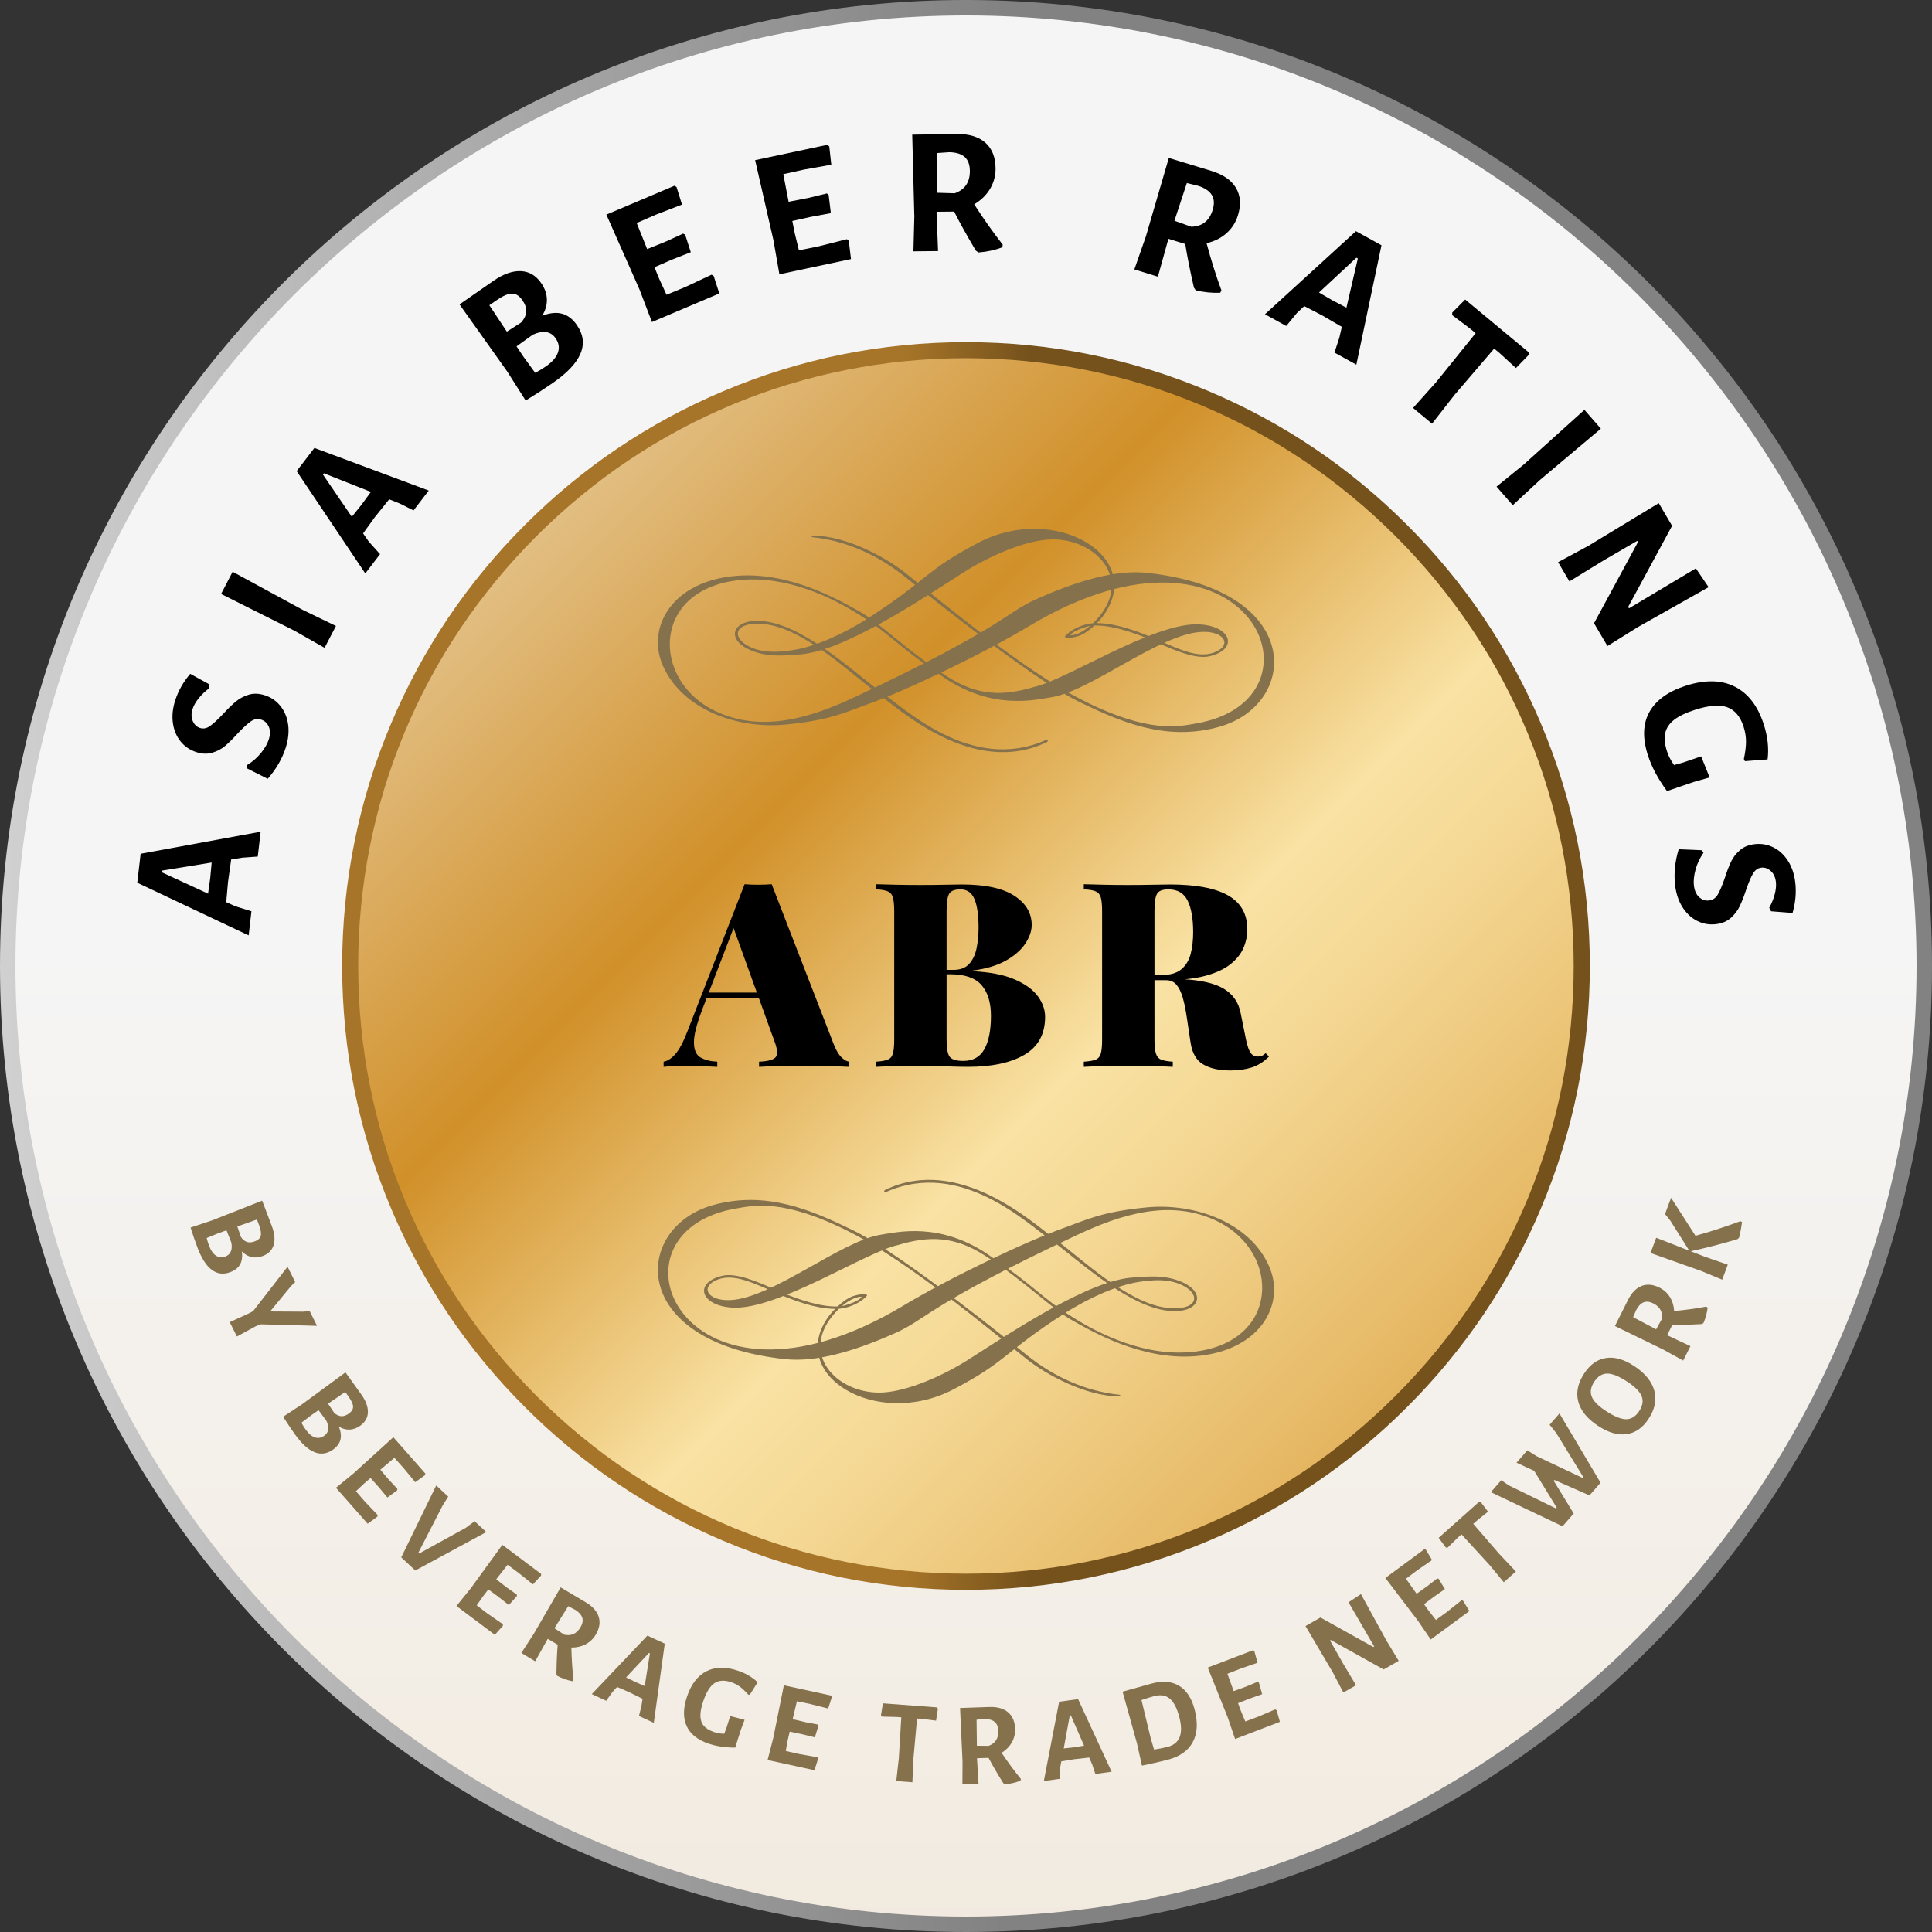 <?xml version="1.0" encoding="UTF-8" standalone="no"?>
<!DOCTYPE svg PUBLIC "-//W3C//DTD SVG 1.1//EN" "http://www.w3.org/Graphics/SVG/1.1/DTD/svg11.dtd">
<svg width="100%" height="100%" viewBox="0 0 960 960" version="1.1" xmlns="http://www.w3.org/2000/svg" xmlns:xlink="http://www.w3.org/1999/xlink" xml:space="preserve" xmlns:serif="http://www.serif.com/" style="fill-rule:evenodd;clip-rule:evenodd;stroke-linejoin:round;stroke-miterlimit:2;">
    <rect x="0" y="0" width="960" height="960" fill="#333333" stroke="none"/>
    <g transform="matrix(1,0,0,1,-60,-2470.28)">
        <g id="Page-6" serif:id="Page 6" transform="matrix(1,0,0,1,0,2414.03)">
            <rect x="0" y="0" width="1080" height="1080" style="fill:none;"/>
            <g id="Layer-1" serif:id="Layer 1">
            </g>
            <g transform="matrix(0,-952.012,952.012,0,540,1012.25)">
                <path d="M0.5,-0.5C0.224,-0.5 -0,-0.276 -0,0C-0,0.276 0.224,0.5 0.5,0.5C0.776,0.5 1,0.276 1,0C1,-0.276 0.776,-0.5 0.5,-0.5Z" style="fill:url(#_Linear1);fill-rule:nonzero;"/>
            </g>
            <g transform="matrix(-5.68434e-14,-625.525,625.525,-5.68434e-14,540,863.169)">
                <path d="M0.523,-0.489C0.252,-0.489 0.033,-0.27 0.033,-0C0.033,0.27 0.252,0.489 0.523,0.489C0.793,0.489 1.012,0.27 1.012,-0C1.012,-0.27 0.793,-0.489 0.523,-0.489Z" style="fill:url(#_Linear2);fill-rule:nonzero;"/>
            </g>
            <g transform="matrix(62.194,0,0,62.194,508.903,536.249)">
                <path d="M-1.44,-4.592C-2.034,-4.341 -2.567,-3.982 -3.024,-3.524C-3.482,-3.067 -3.841,-2.534 -4.092,-1.94C-4.352,-1.326 -4.484,-0.673 -4.484,0C-4.484,0.673 -4.352,1.326 -4.092,1.94C-3.841,2.534 -3.482,3.067 -3.024,3.524C-2.567,3.982 -2.034,4.341 -1.44,4.592C-0.826,4.852 -0.173,4.984 0.5,4.984C1.173,4.984 1.826,4.852 2.44,4.592C3.034,4.341 3.567,3.982 4.024,3.524C4.482,3.067 4.841,2.534 5.092,1.94C5.352,1.326 5.484,0.673 5.484,0C5.484,-0.673 5.352,-1.326 5.092,-1.94C4.841,-2.534 4.482,-3.067 4.024,-3.524C3.567,-3.982 3.034,-4.341 2.44,-4.592C1.826,-4.852 1.173,-4.984 0.5,-4.984C-0.173,-4.984 -0.826,-4.852 -1.44,-4.592ZM-2.933,3.433C-3.85,2.516 -4.356,1.297 -4.356,0C-4.356,-1.297 -3.85,-2.516 -2.933,-3.433C-2.016,-4.35 -0.797,-4.856 0.5,-4.856C1.797,-4.856 3.016,-4.35 3.933,-3.433C4.85,-2.516 5.355,-1.297 5.355,0C5.355,1.297 4.85,2.516 3.933,3.433C3.016,4.35 1.797,4.855 0.5,4.855C-0.797,4.855 -2.016,4.35 -2.933,3.433Z" style="fill:url(#_Linear3);fill-rule:nonzero;"/>
            </g>
            <g transform="matrix(960,0,0,960,60,536.249)">
                <path d="M0,0C0,0.276 0.224,0.5 0.5,0.5C0.776,0.5 1,0.276 1,0C1,-0.276 0.776,-0.5 0.5,-0.5C0.224,-0.5 0,-0.276 0,0ZM0.008,0C0.008,-0.271 0.229,-0.492 0.5,-0.492C0.771,-0.492 0.992,-0.271 0.992,0C0.992,0.271 0.771,0.492 0.5,0.492C0.229,0.492 0.008,0.271 0.008,0Z" style="fill:url(#_Linear4);fill-rule:nonzero;"/>
            </g>
            <g transform="matrix(1.765,0,0,1.765,-47.577,-101.559)">
                <path d="M129.055,441.717C129.239,443.219 129.063,444.446 128.528,445.397C127.993,446.348 127.089,447.063 125.816,447.542C121.915,449.009 118.816,446.686 116.517,440.574C115.842,438.78 115.204,436.925 114.602,435.008L120.692,432.967L134.754,427.429L137.48,434.583C138.257,436.648 138.428,438.418 137.994,439.891C137.56,441.363 136.529,442.406 134.902,443.018C133.817,443.426 132.768,443.517 131.754,443.291C130.74,443.065 129.841,442.54 129.055,441.717ZM132.703,438.88C133.621,438.535 134.17,438.019 134.352,437.331C134.534,436.644 134.37,435.622 133.86,434.266L133.284,432.733L127.772,434.698L128.785,437.675C129.291,438.389 129.857,438.849 130.482,439.054C131.107,439.26 131.847,439.202 132.703,438.88ZM119.823,440.152C120.317,441.467 120.96,442.385 121.752,442.909C122.545,443.433 123.431,443.51 124.411,443.141C125.893,442.584 126.45,441.279 126.082,439.227L124.714,435.777L122.48,436.581L119.136,437.946C119.327,438.708 119.556,439.443 119.823,440.152Z" style="fill:rgb(133,114,77);fill-rule:nonzero;"/>
                <path d="M132.906,462.817L127.641,465.668L125.626,461.63L131.07,459.138L132.192,458.541L141.906,446.035L144.056,450.343L142.918,451.433L137.216,458.351L137.35,458.62L146.381,458.673L148.13,458.51L150.204,462.668L134.222,462.235L132.906,462.817Z" style="fill:rgb(133,114,77);fill-rule:nonzero;"/>
                <path d="M156.352,491.047C156.914,492.453 157.058,493.684 156.784,494.74C156.51,495.797 155.819,496.719 154.711,497.507C151.315,499.923 147.724,498.47 143.939,493.149C142.828,491.587 141.736,489.957 140.664,488.258L146.03,484.728L158.208,475.778L162.673,481.997C163.952,483.795 164.57,485.461 164.527,486.996C164.484,488.531 163.754,489.803 162.337,490.81C161.393,491.482 160.402,491.838 159.364,491.879C158.326,491.92 157.322,491.643 156.352,491.047ZM159.153,487.372C159.952,486.804 160.352,486.164 160.352,485.453C160.352,484.742 159.932,483.796 159.093,482.615L158.143,481.281L153.318,484.59L155.057,487.209C155.73,487.77 156.395,488.07 157.051,488.109C157.708,488.148 158.409,487.902 159.153,487.372ZM147.027,491.896C147.841,493.04 148.698,493.764 149.597,494.068C150.497,494.371 151.374,494.219 152.227,493.612C153.517,492.695 153.722,491.291 152.842,489.401L150.636,486.415L148.683,487.764L145.799,489.939C146.178,490.626 146.588,491.278 147.027,491.896Z" style="fill:rgb(133,114,77);fill-rule:nonzero;"/>
                <path d="M167.293,515.938L167.194,516.382L164.461,518.388L155.534,508.252L160.505,504.185L171.69,494.022L180.706,504.258L180.606,504.701L177.852,506.682L174.574,502.708L171.986,499.82L168.031,503.17L170.433,505.999L172.829,508.567L172.755,508.989L170.022,510.995L167.578,508.068L165.277,505.506L163.524,507.006L161.157,509.225L163.629,512.082L167.293,515.938Z" style="fill:rgb(133,114,77);fill-rule:nonzero;"/>
                <path d="M177.875,531.543L173.911,527.853L183.761,507.607L187.138,510.751L185.593,513.195L178.715,526.57L178.935,526.775L192.065,519.54L194.576,517.676L197.855,520.729L177.875,531.543Z" style="fill:rgb(133,114,77);fill-rule:nonzero;"/>
                <path d="M202.533,546.672L202.527,547.127L200.26,549.648L189.454,541.546L193.492,536.55L202.37,524.32L213.283,532.503L213.277,532.957L210.984,535.458L206.965,532.236L203.842,529.936L200.653,534.022L203.582,536.302L206.451,538.327L206.464,538.755L204.198,541.276L201.209,538.91L198.434,536.871L197.023,538.696L195.158,541.351L198.16,543.644L202.533,546.672Z" style="fill:rgb(133,114,77);fill-rule:nonzero;"/>
                <path d="M221.809,553.237C221.878,556.501 222.076,559.53 222.402,562.324L222.086,562.72C220.58,562.414 219.154,561.91 217.809,561.207L217.597,560.651C217.642,557.456 217.761,554.721 217.956,552.446L215.175,550.779L214.951,551.151L211.616,557.104L207.716,554.765L211.218,549.381L218.789,536.301L225.888,540.519C227.818,541.677 229.026,543.044 229.509,544.62C229.993,546.197 229.708,547.864 228.654,549.623C227.943,550.808 226.991,551.712 225.799,552.336C224.607,552.959 223.277,553.259 221.809,553.237ZM217.037,547.803L219.807,549.619C221.764,550.039 223.281,549.351 224.359,547.554C224.943,546.579 225.119,545.691 224.885,544.888C224.652,544.085 224.002,543.338 222.936,542.647L220.917,541.592L217.037,547.803Z" style="fill:rgb(133,114,77);fill-rule:nonzero;"/>
                <path d="M245.016,574.444L240.831,572.503L241.527,569.731L241.855,567.672L238.076,565.809L234.667,564.339L233.406,565.707L231.611,568.228L227.547,566.343L243.216,549.877L248.099,552.142L245.016,574.444ZM242.452,564.08L243.917,554.882L243.644,554.756L237.205,561.646L239.786,562.917L242.452,564.08Z" style="fill:rgb(133,114,77);fill-rule:nonzero;"/>
                <path d="M268.679,559.749C270.897,560.497 272.753,561.582 274.249,563.004L272.027,566.559L271.594,566.483C270.758,565.543 269.979,564.803 269.255,564.265C268.531,563.727 267.704,563.301 266.775,562.987C264.895,562.353 263.334,562.45 262.09,563.277C260.847,564.104 259.794,565.795 258.932,568.35C258.362,570.04 258.094,571.443 258.129,572.56C258.164,573.678 258.495,574.595 259.123,575.313C259.751,576.03 260.71,576.606 261.998,577.041C262.441,577.191 262.869,577.3 263.281,577.368C263.693,577.437 264.213,577.483 264.84,577.506L265.491,575.785L266.518,572.533L270.574,573.584L269.517,576.403L267.934,581.408C265.115,581.398 262.639,581.033 260.506,580.313C257.338,579.244 255.249,577.575 254.239,575.305C253.229,573.036 253.269,570.285 254.359,567.054C255.549,563.528 257.383,561.142 259.862,559.896C262.34,558.651 265.279,558.601 268.679,559.749Z" style="fill:rgb(133,114,77);fill-rule:nonzero;"/>
                <path d="M291.082,584.124L291.265,584.54L290.253,587.775L277.055,584.904L278.648,578.682L281.632,563.867L294.96,566.766L295.143,567.182L294.099,570.41L289.104,569.153L285.307,568.361L284.108,573.403L287.719,574.257L291.171,574.905L291.361,575.289L290.349,578.524L286.647,577.616L283.275,576.917L282.752,579.164L282.161,582.354L285.845,583.19L291.082,584.124Z" style="fill:rgb(133,114,77);fill-rule:nonzero;"/>
                <path d="M324.996,570.476L324.476,573.823L320.457,573.32L319.124,573.22L318.122,584.342L317.812,591.158L313.278,590.818L313.992,584.435L314.69,572.888L313.356,572.788L309.241,572.68L308.968,572.291L309.521,568.946L324.756,570.089L324.996,570.476Z" style="fill:rgb(133,114,77);fill-rule:nonzero;"/>
                <path d="M342.923,582.878C344.745,585.587 346.548,588.029 348.332,590.204L348.28,590.708C346.848,591.264 345.376,591.611 343.864,591.746L343.385,591.393C341.696,588.68 340.319,586.314 339.253,584.295L336.012,584.395L336.025,584.829L336.435,591.64L331.891,591.78L331.928,585.357L331.23,570.26L339.482,569.973C341.732,569.904 343.487,570.402 344.746,571.467C346.005,572.532 346.666,574.089 346.729,576.139C346.772,577.52 346.46,578.795 345.793,579.964C345.127,581.133 344.17,582.104 342.923,582.878ZM335.971,580.884L339.283,580.916C341.157,580.212 342.062,578.813 341.997,576.719C341.963,575.583 341.63,574.74 341,574.191C340.37,573.642 339.419,573.364 338.148,573.359L335.88,573.562L335.971,580.884Z" style="fill:rgb(133,114,77);fill-rule:nonzero;"/>
                <path d="M373.899,588.203L369.328,588.828L368.417,586.118L367.582,584.208L363.395,584.679L359.732,585.281L359.409,587.113L359.258,590.204L354.82,590.811L359.124,568.493L364.457,567.764L373.899,588.203ZM366.146,580.861L362.416,572.328L362.118,572.369L360.416,581.644L363.274,581.321L366.146,580.861Z" style="fill:rgb(133,114,77);fill-rule:nonzero;"/>
                <path d="M385.327,563.333C388.345,562.543 390.883,562.778 392.941,564.036C394.998,565.295 396.438,567.498 397.262,570.646C398.227,574.333 398.061,577.395 396.763,579.831C395.465,582.267 393.135,583.925 389.771,584.805C388.758,585.07 387.539,585.366 386.116,585.693C384.692,586.019 383.465,586.283 382.435,586.483L381.036,580.214L376.984,565.655L385.327,563.333ZM389.659,581.206C393.087,580.309 394.189,577.521 392.964,572.842C392.299,570.298 391.4,568.557 390.268,567.621C389.136,566.685 387.686,566.448 385.918,566.911C384.775,567.21 383.571,567.583 382.305,568.029L384.913,578.785L385.848,581.961C387.396,581.717 388.667,581.466 389.659,581.206Z" style="fill:rgb(133,114,77);fill-rule:nonzero;"/>
                <path d="M419.969,570.648L420.35,570.896L421.277,574.157L408.663,578.986L406.587,572.908L400.965,558.88L413.703,554.003L414.084,554.25L414.979,557.523L410.111,559.208L406.502,560.626L408.261,565.501L411.75,564.237L414.993,562.888L415.362,563.104L416.288,566.365L412.693,567.635L409.49,568.897L410.283,571.063L411.537,574.056L415.076,572.736L419.969,570.648Z" style="fill:rgb(133,114,77);fill-rule:nonzero;"/>
                <path d="M451.277,551.295L454.725,556.987L450.488,559.41L435.62,551.121L435.387,551.253L438.91,557.481L442.71,563.857L439.14,565.898L436.19,560.268L428.482,547.191L432.69,544.785L447.558,553.075L447.819,552.925L440.597,540.496L444.092,538.189L451.277,551.295Z" style="fill:rgb(133,114,77);fill-rule:nonzero;"/>
                <path d="M472.417,539.931L472.851,540.068L474.612,542.965L463.74,550.978L460.12,545.672L450.966,533.647L461.946,525.554L462.379,525.692L464.114,528.608L459.87,531.528L456.768,533.856L459.762,538.087L462.789,535.939L465.555,533.776L465.969,533.886L467.73,536.783L464.602,538.963L461.85,541.033L463.192,542.91L465.197,545.461L468.257,543.246L472.417,539.931Z" style="fill:rgb(133,114,77);fill-rule:nonzero;"/>
                <path d="M477.818,512.284L479.865,514.983L476.71,517.524L475.712,518.414L483.014,526.863L487.7,531.822L484.305,534.846L480.211,529.898L472.392,521.371L471.393,522.261L468.456,525.146L467.987,525.071L465.966,522.35L477.374,512.187L477.818,512.284Z" style="fill:rgb(133,114,77);fill-rule:nonzero;"/>
                <path d="M511.547,506.828L508.428,510.406L498.557,506.06L498.359,506.287L503.991,515.497L500.849,519.101L480.665,509.492L483.587,506.14L485.797,507.623L499.012,514.085L499.21,513.859L492.859,503.489L487.892,501.2L490.923,497.722L493.597,499.387L506.503,505.491L506.7,505.265L499.072,492.85L497.206,490.514L499.973,487.339L511.547,506.828Z" style="fill:rgb(133,114,77);fill-rule:nonzero;"/>
                <path d="M506.973,476.03C508.648,473.503 510.704,472.066 513.142,471.716C515.58,471.367 518.211,472.129 521.034,474.001C524.117,476.045 526.002,478.365 526.689,480.959C527.375,483.554 526.82,486.207 525.021,488.919C523.359,491.427 521.29,492.843 518.815,493.167C516.34,493.492 513.663,492.7 510.784,490.791C507.756,488.783 505.914,486.499 505.259,483.938C504.604,481.378 505.175,478.742 506.973,476.03ZM509.788,478.378C508.803,479.864 508.553,481.249 509.039,482.533C509.524,483.818 510.816,485.156 512.915,486.548C515.311,488.137 517.239,488.94 518.698,488.958C520.157,488.976 521.391,488.223 522.401,486.7C523.386,485.214 523.632,483.826 523.137,482.535C522.642,481.245 521.327,479.891 519.191,478.475C516.832,476.91 514.927,476.122 513.478,476.111C512.028,476.099 510.798,476.854 509.788,478.378Z" style="fill:rgb(133,114,77);fill-rule:nonzero;"/>
                <path d="M532.268,458.5C535.519,458.196 538.526,457.782 541.29,457.256L541.707,457.542C541.511,459.066 541.11,460.525 540.506,461.917L539.966,462.169C536.776,462.354 534.039,462.431 531.757,462.4L530.293,465.294L530.681,465.49L536.858,468.389L534.805,472.447L529.183,469.341L515.593,462.729L519.291,455.345C520.307,453.337 521.583,452.034 523.121,451.438C524.659,450.843 526.343,451.007 528.172,451.933C529.405,452.556 530.376,453.441 531.083,454.585C531.79,455.73 532.186,457.035 532.268,458.5ZM527.191,463.65L528.804,460.757C529.083,458.775 528.287,457.311 526.417,456.365C525.403,455.852 524.504,455.741 523.72,456.031C522.937,456.322 522.238,457.024 521.625,458.137L520.718,460.226L527.191,463.65Z" style="fill:rgb(133,114,77);fill-rule:nonzero;"/>
                <path d="M538.268,437.311C542.212,436.234 546.43,434.867 550.923,433.21L551.37,433.448C551.227,434.726 550.954,436.194 550.551,437.852L550.114,438.26C545.461,439.643 541.068,440.779 536.933,441.666L540.92,443.221L547.37,445.443L545.796,449.673L539.862,447.215L525.618,442.164L527.215,437.871L536.525,441.514L531.21,433.08L529.699,431.197L531.401,426.623L538.268,437.311Z" style="fill:rgb(133,114,77);fill-rule:nonzero;"/>
            </g>
            <g transform="matrix(6.169,0,0,1,-2095.89,-14.068)">
                <path d="M411.629,509.687L416.657,589.666C416.851,592.571 417.059,594.643 417.281,595.882C417.502,597.121 417.703,597.783 417.883,597.869L417.883,600.432C417.384,600.261 416.803,600.155 416.138,600.112C415.473,600.069 414.794,600.048 414.102,600.048C413.395,600.048 412.731,600.069 412.107,600.112C411.484,600.155 410.985,600.261 410.611,600.432L410.611,597.869C411.318,597.698 411.764,596.95 411.951,595.626C412.138,594.301 412.093,591.46 411.816,587.102L408.492,530.322L408.908,525.836L406.041,571.85C405.584,579.198 405.359,584.71 405.366,588.384C405.372,592.058 405.549,594.515 405.895,595.754C406.242,596.993 406.692,597.698 407.246,597.869L407.246,600.432C406.733,600.261 406.273,600.155 405.864,600.112C405.456,600.069 405.009,600.048 404.524,600.048C404.261,600.048 403.98,600.069 403.683,600.112C403.385,600.155 403.132,600.261 402.924,600.432L402.924,597.869C403.243,597.527 403.558,596.267 403.87,594.088C404.181,591.909 404.503,588.17 404.836,582.873L409.448,509.687C409.78,509.858 410.144,509.943 410.539,509.943C410.933,509.943 411.297,509.858 411.629,509.687ZM412.357,563.519L412.357,566.082L406.165,566.082L406.373,563.519L412.357,563.519Z" style="fill-rule:nonzero;"/>
                <path d="M420.023,509.687C420.425,509.772 420.954,509.858 421.612,509.943C422.27,510.029 422.932,510.071 423.596,510.071C424.289,510.071 424.954,510.029 425.591,509.943C426.228,509.858 426.678,509.815 426.941,509.815C428.839,509.815 430.252,511.695 431.18,515.455C432.108,519.214 432.572,524.042 432.572,529.938C432.572,532.929 432.398,536.026 432.052,539.23C431.706,542.435 431.18,545.254 430.473,547.69C429.767,550.125 428.867,551.77 427.772,552.624L427.772,552.881C429.199,553.308 430.342,554.675 431.2,556.982C432.059,559.289 432.682,562.088 433.07,565.377C433.458,568.667 433.652,572.064 433.652,575.567C433.652,584.112 433.098,590.392 431.99,594.408C430.882,598.424 429.358,600.432 427.419,600.432C427.087,600.432 426.599,600.368 425.954,600.24C425.31,600.112 424.538,600.048 423.638,600.048C422.945,600.048 422.27,600.069 421.612,600.112C420.954,600.155 420.425,600.261 420.023,600.432L420.023,597.869C420.452,597.698 420.771,597.356 420.979,596.843C421.186,596.331 421.325,595.305 421.394,593.767C421.463,592.229 421.498,589.922 421.498,586.846L421.498,523.273C421.498,520.111 421.463,517.783 421.394,516.288C421.325,514.792 421.183,513.767 420.968,513.212C420.754,512.656 420.438,512.336 420.023,512.25L420.023,509.687ZM426.837,512.25C426.367,512.25 426.062,512.977 425.923,514.429C425.785,515.882 425.716,518.83 425.716,523.273L425.716,586.846C425.716,591.289 425.802,594.173 425.975,595.498C426.148,596.822 426.512,597.484 427.066,597.484C427.842,597.484 428.406,595.54 428.759,591.652C429.112,587.765 429.289,582.232 429.289,575.054C429.289,568.475 429.036,563.391 428.531,559.802C428.025,556.213 427.184,554.419 426.006,554.419L424.49,554.419L424.49,552.24L426.276,552.24C426.817,552.24 427.232,551.278 427.523,549.356C427.814,547.433 428.015,544.87 428.126,541.666C428.236,538.461 428.292,535.022 428.292,531.348C428.292,525.025 428.181,520.261 427.959,517.057C427.738,513.852 427.364,512.25 426.837,512.25Z" style="fill-rule:nonzero;"/>
                <path d="M436.768,509.687C437.17,509.772 437.7,509.858 438.358,509.943C439.016,510.029 439.677,510.071 440.342,510.071C441.034,510.071 441.699,510.029 442.336,509.943C442.973,509.858 443.424,509.815 443.687,509.815C445.792,509.815 447.361,511.631 448.392,515.262C449.424,518.894 449.94,524.512 449.94,532.117C449.94,535.278 449.836,538.354 449.629,541.345C449.421,544.336 449.068,547.049 448.569,549.484C448.07,551.919 447.388,553.842 446.523,555.252C445.657,556.662 444.559,557.367 443.23,557.367L441.235,557.367L441.235,554.803L443.022,554.803C443.728,554.803 444.265,553.842 444.632,551.919C444.999,549.997 445.248,547.433 445.38,544.229C445.512,541.025 445.577,537.457 445.577,533.527C445.577,526.776 445.428,521.543 445.131,517.826C444.833,514.109 444.317,512.25 443.583,512.25C443.112,512.25 442.807,512.977 442.669,514.429C442.53,515.882 442.461,518.83 442.461,523.273L442.461,586.846C442.461,589.922 442.499,592.229 442.575,593.767C442.651,595.305 442.793,596.331 443.001,596.843C443.209,597.356 443.52,597.698 443.936,597.869L443.936,600.432C443.534,600.261 443.018,600.155 442.388,600.112C441.758,600.069 441.117,600.048 440.466,600.048C439.719,600.048 439.016,600.069 438.358,600.112C437.7,600.155 437.17,600.261 436.768,600.432L436.768,597.869C437.198,597.698 437.516,597.356 437.724,596.843C437.932,596.331 438.07,595.305 438.14,593.767C438.209,592.229 438.243,589.922 438.243,586.846L438.243,523.273C438.243,520.111 438.209,517.783 438.14,516.288C438.07,514.792 437.928,513.767 437.714,513.212C437.499,512.656 437.184,512.336 436.768,512.25L436.768,509.687ZM441.11,555.188C441.609,555.273 442.08,555.444 442.523,555.7C442.966,555.957 443.375,556.192 443.749,556.405C444.123,556.619 444.442,556.768 444.705,556.854C446.187,557.281 447.298,558.862 448.039,561.596C448.78,564.331 449.234,568.347 449.4,573.644L449.836,586.974C449.947,590.136 450.072,592.315 450.21,593.511C450.349,594.707 450.536,595.305 450.771,595.305C450.91,595.305 451.028,595.177 451.124,594.921C451.221,594.665 451.318,594.237 451.415,593.639L451.685,595.305C451.256,597.954 450.789,599.77 450.283,600.753C449.778,601.735 449.206,602.227 448.569,602.227C447.669,602.227 446.942,601.223 446.388,599.215C445.834,597.207 445.494,593.596 445.37,588.384L445.058,575.567C444.975,572.064 444.871,568.945 444.746,566.21C444.622,563.476 444.455,561.319 444.248,559.738C444.04,558.157 443.756,557.367 443.396,557.367L441.152,557.367L441.11,555.188Z" style="fill-rule:nonzero;"/>
            </g>
            <g transform="matrix(1,0,0,1,588.773,691.167)">
                <path d="M0,17.825C12.841,9.573 26.5,3.847 36.283,2.212C44.069,0.909 52.75,0.31 59.758,4.264C68.363,9.118 65.591,16.715 50.784,14.891C31.217,12.484 8.181,-9.901 -4.072,-18.831C-14.929,-26.744 -52.12,-61.462 -88.97,-43.643C-89.722,-43.215 -89.616,-42.109 -88.402,-42.647C-51.217,-59.148 -18.124,-26.728 -5.394,-17.825C5.241,-10.387 29.318,12.51 49.382,16.068C68.378,19.435 72.805,5.619 53.928,0.516C51.107,-0.246 48.331,-0.505 45.348,-0.622C41.679,-0.766 38.278,-0.315 34.686,-0.154C12.747,0.837 -25.712,26.744 -47.636,40.691C-60.7,49.004 -77.531,56.153 -89.583,56.974C-111.435,58.466 -131.502,39.162 -115.166,18.984C-107.821,9.912 -101.005,8.993 -100.681,9.601C-100.486,9.964 -103.252,11.704 -104.791,12.288C-108.224,13.591 -109.793,14.106 -111.759,14.229C-119.842,14.741 -131.274,11.319 -142.23,6.436C-152.698,1.775 -163.042,-2.613 -169.902,-0.975C-184.176,2.432 -180.865,13.973 -164.706,14.842C-142.273,16.05 -98.621,-12.85 -82.412,-16.3C-66.793,-21 -54.316,-20.567 -39.585,-11.158C-19.51,1.666 -5.987,15.542 3.77,21.023C13.927,26.728 38.245,40.945 64.812,39C97.01,36.643 109.951,13.647 102.086,-5.122C92.672,-27.593 64.638,-37.197 41.242,-34.988C18.655,-32.856 11.048,-28.78 0.176,-24.893C-19.082,-18.006 -55.831,-0.554 -80.229,14.042C-189.265,79.287 -233.017,-23.069 -162.453,-34.518C-154.764,-35.766 -139.74,-39.711 -106.249,-22.615C-77.07,-7.719 -37.468,25.401 -18.878,40.226C-9.191,47.953 10.52,58.904 27.477,58.946C28.094,58.947 28.015,58.197 27.512,58.146C10.77,56.425 -4.984,49.248 -18.034,38.817C-46.589,15.993 -85.528,-14.242 -105.139,-23.715C-125.445,-33.524 -147.91,-43.472 -174.441,-36.119C-214.153,-25.113 -217.565,31.989 -138.623,40.443C-122.994,42.116 -103.836,36.345 -84.038,27.523C-67.732,20.257 -68.332,13.892 6.238,-21.174C27.824,-31.325 52.954,-39.631 76.543,-27.865C107.718,-12.314 107.236,32.097 64.209,36.795C40.538,39.379 17.74,28.186 3.976,19.446C-12.253,9.142 -13.279,5.181 -37.65,-11.452C-61.739,-27.892 -82.871,-22.695 -91.22,-21.369C-110.975,-18.226 -145.068,10.235 -165.969,11.102C-177.526,11.582 -181.198,4.156 -171.88,0.801C-163.98,-2.041 -154.784,2.41 -143.818,7.236C-128.631,13.919 -119.44,15.669 -112.714,15.441C-104.105,15.149 -97.718,9.22 -97.922,8.7C-98.35,7.606 -102.446,8.322 -104.682,9.052C-110.236,10.868 -115.999,17.804 -116.677,18.707C-138.692,48.016 -93.47,75.558 -55.006,55.454C-28.264,41.477 -30.096,37.168 0,17.825" style="fill:rgb(133,114,77);fill-rule:nonzero;"/>
            </g>
            <g transform="matrix(1,0,0,1,491.227,381.331)">
                <path d="M0,-17.825C-12.841,-9.573 -26.5,-3.847 -36.283,-2.212C-44.069,-0.909 -52.75,-0.31 -59.758,-4.264C-68.363,-9.118 -65.591,-16.715 -50.784,-14.891C-31.217,-12.484 -8.181,9.901 4.072,18.831C14.929,26.744 52.12,61.462 88.97,43.643C89.722,43.215 89.616,42.109 88.402,42.647C51.217,59.148 18.124,26.728 5.394,17.825C-5.241,10.387 -29.318,-12.51 -49.382,-16.068C-68.378,-19.435 -72.805,-5.619 -53.928,-0.516C-51.107,0.246 -48.331,0.505 -45.348,0.622C-41.68,0.766 -38.279,0.315 -34.686,0.154C-12.747,-0.838 25.712,-26.744 47.636,-40.691C60.7,-49.004 77.531,-56.153 89.583,-56.974C111.435,-58.466 131.502,-39.162 115.166,-18.984C107.821,-9.912 101.005,-8.993 100.681,-9.601C100.486,-9.964 103.252,-11.704 104.791,-12.288C108.224,-13.591 109.793,-14.106 111.759,-14.229C119.842,-14.741 131.274,-11.319 142.23,-6.436C152.698,-1.775 163.041,2.613 169.902,0.975C184.176,-2.432 180.865,-13.973 164.706,-14.842C142.273,-16.05 98.621,12.85 82.412,16.3C66.793,21 54.316,20.567 39.585,11.158C19.51,-1.666 5.987,-15.542 -3.77,-21.023C-13.927,-26.728 -38.245,-40.945 -64.812,-39C-97.01,-36.643 -109.951,-13.647 -102.087,5.122C-92.672,27.593 -64.638,37.197 -41.242,34.988C-18.655,32.856 -11.048,28.78 -0.176,24.893C19.082,18.006 55.831,0.554 80.229,-14.042C189.265,-79.287 233.017,23.069 162.452,34.518C154.764,35.766 139.74,39.711 106.249,22.615C77.07,7.719 37.468,-25.401 18.878,-40.226C9.191,-47.953 -10.52,-58.904 -27.477,-58.946C-28.095,-58.947 -28.015,-58.197 -27.512,-58.146C-10.77,-56.425 4.984,-49.248 18.034,-38.817C46.589,-15.993 85.528,14.242 105.139,23.715C125.445,33.524 147.91,43.472 174.441,36.119C214.153,25.113 217.565,-31.989 138.623,-40.443C122.994,-42.116 103.836,-36.345 84.038,-27.523C67.732,-20.257 68.332,-13.892 -6.238,21.174C-27.824,31.325 -52.954,39.631 -76.543,27.865C-107.718,12.314 -107.236,-32.097 -64.209,-36.795C-40.538,-39.379 -17.74,-28.186 -3.976,-19.446C12.253,-9.142 13.279,-5.181 37.65,11.452C61.739,27.892 82.871,22.695 91.22,21.369C110.975,18.226 145.068,-10.235 165.969,-11.102C177.526,-11.582 181.197,-4.156 171.88,-0.801C163.98,2.041 154.784,-2.41 143.818,-7.236C128.631,-13.919 119.44,-15.669 112.714,-15.441C104.105,-15.149 97.718,-9.22 97.922,-8.7C98.35,-7.606 102.446,-8.322 104.682,-9.052C110.236,-10.868 115.999,-17.804 116.677,-18.707C138.691,-48.016 93.47,-75.558 55.006,-55.454C28.264,-41.477 30.096,-37.169 0,-17.825" style="fill:rgb(133,114,77);fill-rule:nonzero;"/>
            </g>
            <g transform="matrix(0.823,0,0,0.823,1080.86,-211.632)">
                <path d="M-1083.04,827.656L-1084.78,842.652L-1094.11,843.335L-1100.84,844.429L-1102.75,858.083L-1103.82,870.184L-1098.27,872.697L-1088.6,875.688L-1090.28,890.25L-1157.53,858.465L-1155.5,840.969L-1083.04,827.656ZM-1112.62,846.26L-1142.69,851.151L-1142.81,852.129L-1114.79,865.06L-1113.49,855.74L-1112.62,846.26Z" style="fill-rule:nonzero;"/>
                <path d="M-1134.56,748.141C-1132.7,742.459 -1129.7,737.188 -1125.57,732.326L-1114.16,738.606L-1114.01,740.958C-1116.45,742.767 -1118.57,744.778 -1120.37,746.988C-1122.17,749.199 -1123.41,751.343 -1124.09,753.422C-1125,756.194 -1124.99,758.655 -1124.04,760.808C-1123.1,762.96 -1121.66,764.354 -1119.72,764.992C-1117.71,765.651 -1115.71,765.291 -1113.72,763.91C-1111.73,762.529 -1109.15,760.17 -1105.99,756.835C-1103,753.593 -1100.37,751.021 -1098.1,749.12C-1095.82,747.219 -1093.19,745.817 -1090.21,744.916C-1087.23,744.015 -1083.97,744.145 -1080.44,745.305C-1076.63,746.557 -1073.49,748.739 -1071.02,751.853C-1068.55,754.967 -1067.02,758.731 -1066.43,763.145C-1065.85,767.559 -1066.38,772.26 -1068.01,777.249C-1070.17,783.832 -1073.77,789.983 -1078.79,795.701L-1091.24,789.426L-1091.56,787.594C-1088.22,785.619 -1085.38,783.196 -1083.01,780.326C-1080.65,777.456 -1079.05,774.739 -1078.21,772.175C-1077.21,769.126 -1077.17,766.508 -1078.1,764.321C-1079.04,762.135 -1080.54,760.7 -1082.62,760.017C-1084.84,759.289 -1086.94,759.616 -1088.93,760.997C-1090.92,762.378 -1093.55,764.794 -1096.84,768.245C-1099.73,771.441 -1102.29,773.977 -1104.52,775.855C-1106.75,777.733 -1109.35,779.106 -1112.32,779.972C-1115.29,780.839 -1118.51,780.703 -1121.97,779.566C-1125.85,778.292 -1129.03,776.097 -1131.5,772.983C-1133.97,769.869 -1135.49,766.146 -1136.06,761.813C-1136.63,757.479 -1136.13,752.922 -1134.56,748.141Z" style="fill-rule:nonzero;"/>
                <path d="M-1057.67,693.704L-1037.58,703.428L-1044.45,716.624L-1062.72,706.245L-1106.93,684.089L-1099.96,670.698L-1057.67,693.704Z" style="fill-rule:nonzero;"/>
                <path d="M-981.554,621.678L-990.732,633.665L-999.092,629.468L-1005.43,626.954L-1014.08,637.699L-1021.2,647.539L-1017.72,652.541L-1010.95,660.069L-1019.86,671.708L-1061.3,609.943L-1050.59,595.959L-981.554,621.678ZM-1016.48,622.49L-1044.82,611.267L-1045.41,612.049L-1027.99,637.516L-1022.1,630.179L-1016.48,622.49Z" style="fill-rule:nonzero;"/>
                <path d="M-913.108,516.144C-908.481,514.377 -904.446,513.97 -901.003,514.921C-897.56,515.872 -894.578,518.18 -892.057,521.846C-884.327,533.082 -889.265,544.755 -906.871,556.866C-912.038,560.421 -917.429,563.908 -923.043,567.327L-934.316,549.589L-962.972,509.284L-942.394,494.996C-936.446,490.904 -930.961,488.968 -925.941,489.188C-920.921,489.408 -916.799,491.862 -913.575,496.549C-911.426,499.673 -910.311,502.934 -910.231,506.331C-910.152,509.729 -911.11,513 -913.108,516.144ZM-924.987,506.789C-926.806,504.145 -928.879,502.805 -931.206,502.768C-933.532,502.731 -936.649,504.056 -940.554,506.743L-944.971,509.781L-934.391,525.739L-925.733,520.182C-923.863,518.01 -922.847,515.851 -922.686,513.704C-922.526,511.558 -923.292,509.253 -924.987,506.789ZM-910.812,546.697C-907.026,544.093 -904.614,541.327 -903.574,538.399C-902.534,535.471 -902.986,532.595 -904.929,529.771C-907.863,525.505 -912.446,524.762 -918.677,527.543L-928.557,534.606L-924.245,541.067L-917.279,550.615C-915.01,549.409 -912.855,548.103 -910.812,546.697Z" style="fill-rule:nonzero;"/>
                <path d="M-810.802,491.346L-809.526,492.112L-806.118,502.668L-846.805,519.926L-854.302,500.291L-874.315,455.069L-833.226,437.64L-831.95,438.406L-828.643,449.005L-844.365,455.08L-856.005,460.136L-849.686,475.874L-838.422,471.334L-827.975,466.546L-826.742,467.212L-823.334,477.768L-834.943,482.336L-845.274,486.836L-842.427,493.828L-837.981,503.469L-826.558,498.742L-810.802,491.346Z" style="fill-rule:nonzero;"/>
                <path d="M-729.057,469.904L-727.951,470.899L-726.616,481.911L-769.846,491.102L-773.465,470.399L-784.497,422.192L-740.84,412.91L-739.733,413.905L-738.506,424.94L-755.098,427.908L-767.487,430.655L-764.282,447.308L-752.359,444.997L-741.192,442.287L-740.109,443.175L-738.774,454.187L-751.04,456.46L-762.039,458.91L-760.576,466.316L-758.048,476.627L-745.934,474.163L-729.057,469.904Z" style="fill-rule:nonzero;"/>
                <path d="M-652.237,448.849C-646.455,457.833 -640.719,465.942 -635.029,473.177L-635.231,474.82C-639.954,476.546 -644.793,477.581 -649.749,477.924L-651.293,476.736C-656.637,467.747 -660.984,459.915 -664.335,453.24L-674.946,453.349L-674.931,454.771L-674.045,477.08L-688.922,477.233L-688.373,456.223L-689.648,406.786L-662.63,406.399C-655.264,406.323 -649.557,408.069 -645.509,411.638C-641.461,415.206 -639.403,420.345 -639.333,427.054C-639.287,431.576 -640.393,435.726 -642.651,439.505C-644.91,443.285 -648.105,446.399 -652.237,448.849ZM-674.846,441.861L-664.011,442.187C-657.835,440.008 -654.781,435.491 -654.852,428.636C-654.89,424.917 -655.922,422.138 -657.946,420.299C-659.971,418.46 -663.063,417.489 -667.221,417.386L-674.655,417.9L-674.846,441.861Z" style="fill-rule:nonzero;"/>
                <path d="M-511.939,472.328C-509.176,482.648 -506.188,492.122 -502.978,500.748L-503.671,502.251C-508.696,502.453 -513.62,501.961 -518.444,500.775L-519.552,499.173C-521.897,488.982 -523.647,480.197 -524.8,472.817L-534.938,469.683L-535.358,471.042L-541.323,492.556L-555.537,488.161L-548.601,468.321L-534.726,420.855L-508.879,428.732C-501.842,430.908 -496.941,434.312 -494.175,438.946C-491.409,443.58 -491.017,449.102 -492.999,455.512C-494.335,459.832 -496.655,463.447 -499.959,466.357C-503.263,469.266 -507.256,471.257 -511.939,472.328ZM-531.336,458.774L-521.118,462.391C-514.571,462.201 -510.285,458.832 -508.26,452.282C-507.161,448.729 -507.295,445.768 -508.662,443.398C-510.029,441.029 -512.676,439.161 -516.605,437.794L-523.841,436.014L-531.336,458.774Z" style="fill-rule:nonzero;"/>
                <path d="M-421.5,545.675L-434.717,538.381L-431.809,529.49L-430.266,522.845L-442.175,515.897L-452.965,510.317L-457.395,514.495L-463.833,522.312L-476.667,515.229L-421.747,465.071L-406.327,473.582L-421.5,545.675ZM-427.493,511.255L-420.606,481.57L-421.468,481.094L-444.063,502.111L-435.932,506.848L-427.493,511.255Z" style="fill-rule:nonzero;"/>
                <path d="M-317.434,539.777L-325.166,547.718L-334.93,538.757L-338.297,535.961L-362.061,563.721L-375.813,581.308L-387.259,571.803L-373.251,556.134L-349.49,526.666L-352.856,523.87L-363.627,515.779L-363.616,514.224L-355.799,506.353L-317.339,538.292L-317.434,539.777Z" style="fill-rule:nonzero;"/>
                <path d="M-310.702,615.325L-327.077,630.501L-336.865,619.296L-320.543,606.055L-283.808,572.948L-273.876,584.317L-310.702,615.325Z" style="fill-rule:nonzero;"/>
                <path d="M-251.422,704.029L-269.907,715.541L-278.007,701.776L-251.49,652.79L-251.934,652.036L-272.166,663.814L-292.875,676.508L-299.699,664.911L-281.397,655.03L-238.925,629.276L-230.88,642.948L-257.397,691.933L-256.898,692.782L-216.522,668.643L-208.833,679.984L-251.422,704.029Z" style="fill-rule:nonzero;"/>
                <path d="M-175.469,763.007C-173.13,770.298 -172.38,777.295 -173.218,783.998L-186.895,785.052L-187.538,783.765C-186.684,779.738 -186.252,776.249 -186.242,773.297C-186.231,770.345 -186.716,767.341 -187.696,764.285C-189.678,758.105 -192.966,754.181 -197.559,752.514C-202.153,750.847 -208.651,751.361 -217.055,754.055C-222.61,755.837 -226.825,757.859 -229.7,760.121C-232.574,762.383 -234.345,765.038 -235.015,768.086C-235.684,771.135 -235.339,774.777 -233.98,779.013C-233.513,780.472 -232.969,781.81 -232.348,783.028C-231.728,784.246 -230.84,785.703 -229.683,787.4L-223.886,785.771L-213.328,782.155L-208.215,794.876L-217.69,797.57L-233.945,803.127C-239.395,795.684 -243.245,788.456 -245.494,781.442C-248.835,771.025 -248.498,762.281 -244.485,755.212C-240.472,748.143 -233.153,742.904 -222.527,739.497C-210.93,735.778 -201.084,735.971 -192.989,740.077C-184.894,744.182 -179.054,751.826 -175.469,763.007Z" style="fill-rule:nonzero;"/>
                <path d="M-156.466,858.591C-155.824,864.537 -156.381,870.575 -158.139,876.707L-171.123,875.69L-172.228,873.608C-170.755,870.955 -169.653,868.25 -168.924,865.494C-168.195,862.738 -167.948,860.272 -168.183,858.097C-168.496,855.197 -169.527,852.96 -171.274,851.389C-173.021,849.817 -174.909,849.141 -176.939,849.36C-179.042,849.588 -180.715,850.74 -181.957,852.818C-183.2,854.897 -184.577,858.108 -186.088,862.453C-187.469,866.636 -188.805,870.063 -190.093,872.733C-191.382,875.403 -193.199,877.764 -195.545,879.814C-197.89,881.865 -200.912,883.09 -204.61,883.49C-208.598,883.921 -212.359,883.227 -215.893,881.408C-219.428,879.59 -222.371,876.79 -224.723,873.01C-227.076,869.23 -228.534,864.729 -229.098,859.509C-229.843,852.62 -229.105,845.535 -226.884,838.253L-212.957,838.839L-211.91,840.376C-214.135,843.551 -215.732,846.932 -216.701,850.522C-217.67,854.111 -218.01,857.247 -217.72,859.929C-217.375,863.12 -216.327,865.519 -214.576,867.127C-212.825,868.735 -210.862,869.421 -208.687,869.186C-206.367,868.935 -204.585,867.771 -203.343,865.693C-202.1,863.615 -200.695,860.327 -199.127,855.829C-197.81,851.726 -196.523,848.359 -195.267,845.729C-194.011,843.1 -192.208,840.777 -189.858,838.763C-187.509,836.749 -184.521,835.545 -180.896,835.154C-176.835,834.715 -173.038,835.405 -169.504,837.223C-165.969,839.042 -163.048,841.807 -160.74,845.519C-158.431,849.231 -157.007,853.588 -156.466,858.591Z" style="fill-rule:nonzero;"/>
            </g>
        </g>
    </g>
    <defs>
        <linearGradient id="_Linear1" x1="0" y1="0" x2="1" y2="0" gradientUnits="userSpaceOnUse" gradientTransform="matrix(-1,0,0,1,1,0)"><stop offset="0" style="stop-color:rgb(245,245,245);stop-opacity:1"/><stop offset="0.49" style="stop-color:rgb(245,245,245);stop-opacity:1"/><stop offset="0.9" style="stop-color:rgb(243,237,228);stop-opacity:1"/><stop offset="1" style="stop-color:rgb(242,234,223);stop-opacity:1"/></linearGradient>
        <linearGradient id="_Linear2" x1="0" y1="0" x2="1" y2="0" gradientUnits="userSpaceOnUse" gradientTransform="matrix(-0.707,0.707,0.707,0.707,0.892,-0.37)"><stop offset="0" style="stop-color:rgb(228,196,142);stop-opacity:1"/><stop offset="0.01" style="stop-color:rgb(228,196,142);stop-opacity:1"/><stop offset="0.33" style="stop-color:rgb(209,144,41);stop-opacity:1"/><stop offset="0.56" style="stop-color:rgb(239,205,132);stop-opacity:1"/><stop offset="0.64" style="stop-color:rgb(249,226,164);stop-opacity:1"/><stop offset="0.75" style="stop-color:rgb(244,215,147);stop-opacity:1"/><stop offset="0.97" style="stop-color:rgb(230,185,102);stop-opacity:1"/><stop offset="1" style="stop-color:rgb(228,180,95);stop-opacity:1"/></linearGradient>
        <linearGradient id="_Linear3" x1="0" y1="0" x2="1" y2="0" gradientUnits="userSpaceOnUse" gradientTransform="matrix(1,0,0,-1,0,0)"><stop offset="0" style="stop-color:rgb(167,117,41);stop-opacity:1"/><stop offset="1" style="stop-color:rgb(117,82,28);stop-opacity:1"/></linearGradient>
        <linearGradient id="_Linear4" x1="0" y1="0" x2="1" y2="0" gradientUnits="userSpaceOnUse" gradientTransform="matrix(1,0,0,-1,0,0)"><stop offset="0" style="stop-color:rgb(209,209,209);stop-opacity:1"/><stop offset="0.52" style="stop-color:rgb(130,130,130);stop-opacity:1"/><stop offset="1" style="stop-color:rgb(130,130,130);stop-opacity:1"/></linearGradient>
    </defs>
</svg>
